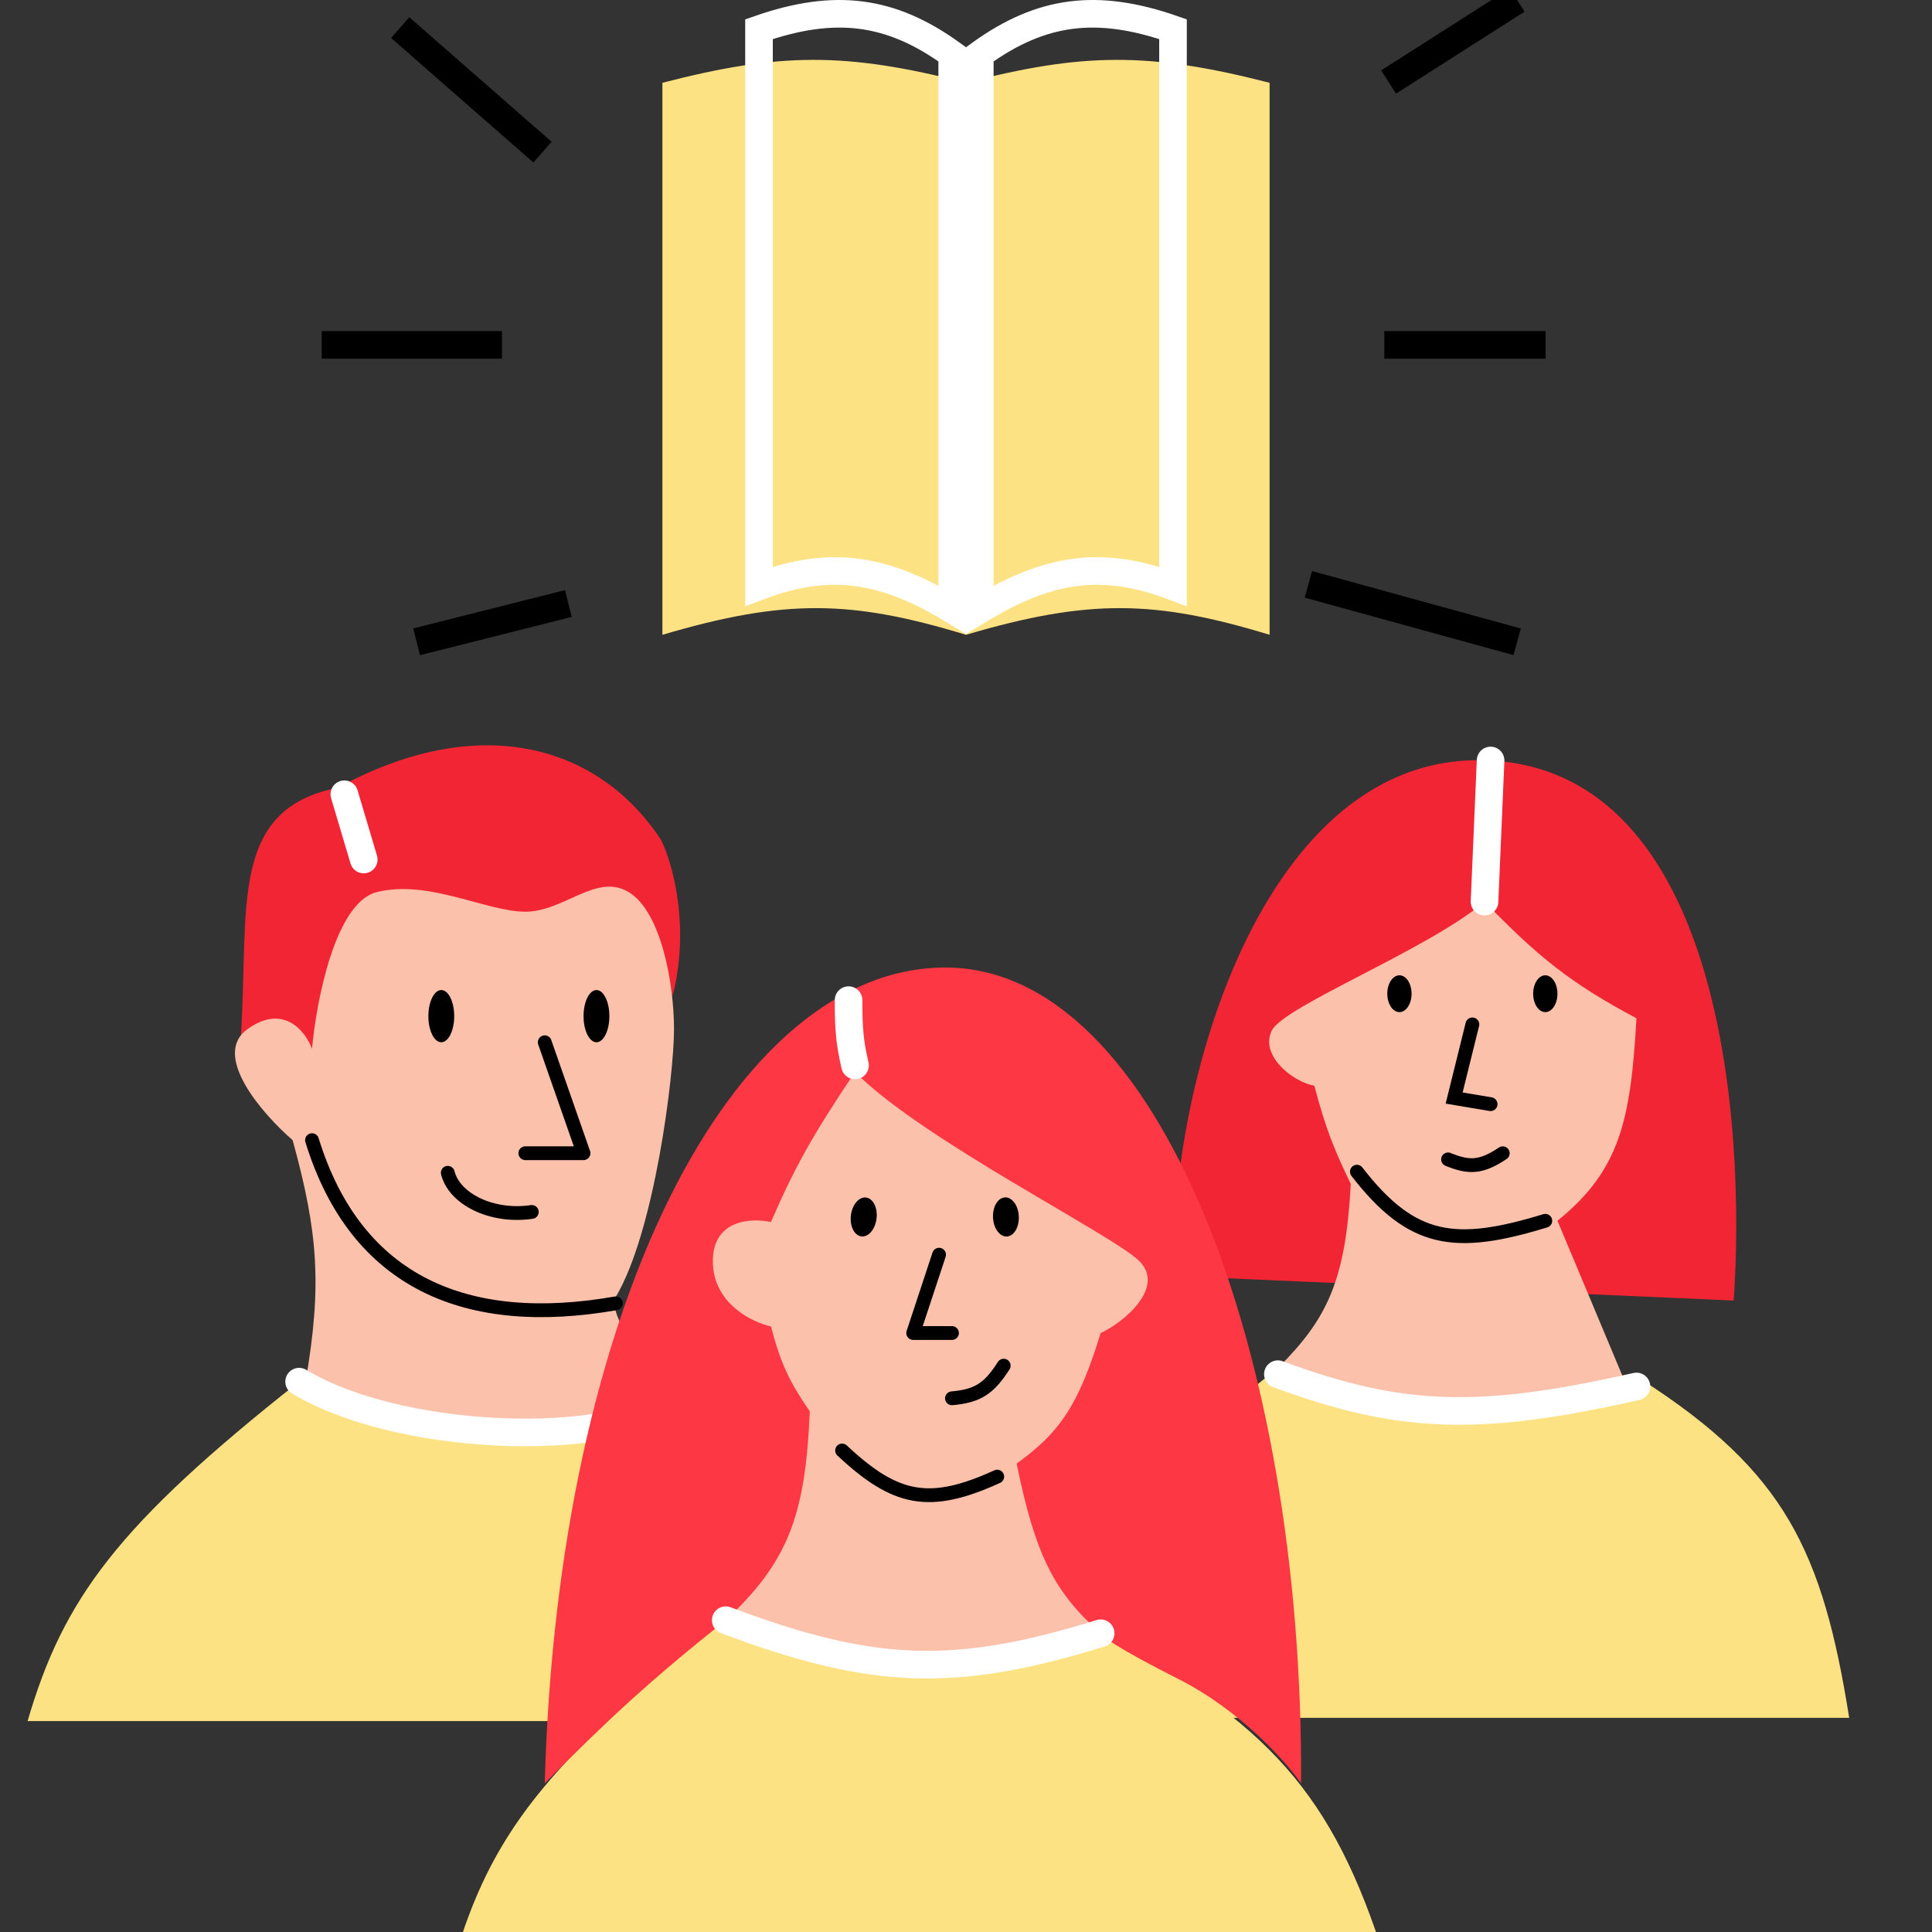 <svg width="70" height="70" viewBox="0 0 70 70" fill="none" xmlns="http://www.w3.org/2000/svg">
<rect x="0" y="0" width="70" height="70" fill="#333333" stroke="none"/>
<g clip-path="url(#clip0)">
<path d="M38.812 62.24H67C66.034 56.177 64.659 53.326 59.513 50.011C54.353 51.444 51.461 51.255 46.3 49.566C40.958 53.772 39.297 56.54 38.812 62.24Z" fill="#FDE283"/>
<path d="M42.556 46.231L62.816 47.121C63.256 40.673 62.376 28.011 54.007 27.554C45.639 27.098 42.263 39.783 42.556 46.231Z" fill="#F12534"/>
<path d="M48.942 42.897C48.753 46.381 48.106 47.771 46.3 49.567C51.242 51.64 53.994 51.912 58.852 50.012L56.43 44.231C58.694 42.402 59.084 40.581 59.292 36.893C56.919 35.633 55.733 34.674 53.787 32.669C51.779 34.388 46.52 36.449 46.08 37.338C45.639 38.227 46.814 39.191 47.621 39.339C48.047 40.947 48.355 41.682 48.942 42.897Z" fill="#FBC1AA"/>
<path d="M55.989 44.231C52.723 45.23 51.161 45.034 49.163 42.452M52.466 42.007C53.244 42.327 53.678 42.298 54.448 41.785M54.007 40.006L52.686 39.784L53.347 37.116" stroke="black" stroke-width="0.5" stroke-linecap="round"/>
<ellipse cx="50.704" cy="36.004" rx="0.44" ry="0.667" fill="black"/>
<ellipse cx="55.989" cy="36.004" rx="0.44" ry="0.667" fill="black"/>
<path d="M46.3 49.789C50.698 51.413 53.526 51.542 59.292 50.234" stroke="white" stroke-linecap="round" stroke-linejoin="round"/>
<path d="M53.787 32.668L54.007 27.554" stroke="white" stroke-linecap="round" stroke-linejoin="round"/>
<path d="M10.837 50.06C4.263 55.25 2.298 57.916 1 62.357H34.727C32.826 56.316 30.483 53.785 24.421 50.533C18.95 52.218 15.975 52.115 10.837 50.06Z" fill="#FDE283"/>
<path d="M12.242 28.54C8.276 29.322 9.023 32.884 8.729 37.526C10.368 38.945 23.719 38.945 24.421 35.871C24.983 33.411 24.343 31.22 23.953 30.432C21.611 26.885 17.245 25.814 12.242 28.54Z" fill="#F12534"/>
<path d="M10.603 41.31C11.525 44.658 11.672 46.569 11.071 50.06C16.235 52.38 19.145 52.547 24.421 50.769C23.562 49.745 21.939 47.553 22.313 46.986C23.718 44.621 24.421 38.945 24.421 37.29C24.421 35.635 23.953 33.033 22.782 32.324C21.611 31.614 20.44 33.033 19.034 33.033C17.629 33.033 15.521 31.851 13.647 32.324C12.149 32.702 11.461 36.265 11.305 37.999C11.071 37.369 10.275 36.344 8.963 37.29C7.652 38.236 9.51 40.364 10.603 41.31Z" fill="#FBC1AA"/>
<ellipse cx="15.989" cy="36.817" rx="0.468" ry="0.946" fill="black"/>
<ellipse cx="21.611" cy="36.817" rx="0.468" ry="0.946" fill="black"/>
<path d="M19.737 37.763L21.142 41.783H19.034M16.224 42.492C16.458 43.438 17.812 44.125 19.268 43.911M22.313 47.222C16.926 48.168 12.902 46.492 11.305 41.31" stroke="black" stroke-width="0.5" stroke-linecap="round" stroke-linejoin="round"/>
<path d="M12.476 28.777L13.179 31.142" stroke="white" stroke-linecap="round" stroke-linejoin="round"/>
<path d="M10.837 50.06C14.796 52.432 23.016 52.425 24.421 50.533" stroke="white" stroke-linecap="round" stroke-linejoin="round"/>
<path d="M42.221 45.46L30.745 37.893L24.655 45.46L26.997 50.426L25.124 58.94C25.816 61.621 36.1 62.808 40.114 59.886L42.221 45.46Z" fill="#FBC1AA"/>
<path d="M26.295 58.703C19.721 63.893 17.756 66.559 16.458 71H50.185C48.284 64.959 45.941 62.428 39.879 59.176C34.407 60.861 31.433 60.759 26.295 58.703Z" fill="#FDE283"/>
<path d="M36.834 53.028C37.525 56.403 38.217 57.7 39.879 59.176C39.879 59.255 40.441 59.696 42.69 60.831C44.938 61.967 46.593 63.827 47.14 64.615C47.233 49.104 41.987 35.055 34.258 35.055C26.529 35.055 20.207 47.378 19.737 64.615C22.12 62.216 23.533 60.908 26.295 58.703C28.528 56.61 29.182 54.956 29.34 51.136C28.608 50.072 28.286 49.41 27.934 48.061C27.232 47.904 25.827 47.21 25.827 45.697C25.827 44.183 27.232 44.12 27.934 44.278C28.772 42.33 29.435 41.141 30.979 38.839C33.404 41.299 40.348 44.751 41.285 45.697C42.221 46.642 40.738 47.904 39.879 48.298C39.084 50.888 38.405 51.903 36.834 53.028Z" fill="#FE3745"/>
<path d="M34.024 45.46L33.087 48.298H34.492M36.366 49.48C35.821 50.338 35.4 50.579 34.492 50.663M36.132 53.5C33.67 54.623 32.448 54.367 30.511 52.554" stroke="black" stroke-width="0.5" stroke-linecap="round" stroke-linejoin="round"/>
<ellipse rx="0.468" ry="0.709" transform="matrix(0.993 0.12 -0.118 0.993 31.294 44.093)" fill="black"/>
<ellipse rx="0.468" ry="0.709" transform="matrix(0.999 -0.047 0.046 0.999 36.446 44.092)" fill="black"/>
<path d="M30.979 38.602C30.779 37.747 30.745 37.224 30.745 36.237" stroke="white" stroke-linecap="round" stroke-linejoin="round"/>
<path d="M26.295 58.703C31.604 60.696 34.569 60.824 39.879 59.176" stroke="white" stroke-linecap="round" stroke-linejoin="round"/>
<path d="M19.656 5.512L14.5 1M18.188 12.495H11.656M20.594 21.866L15.094 23.254M50.312 2.971L54.969 -3.05176e-05M50.156 12.495C50.981 12.495 54.396 12.495 56 12.495M47.406 21.172L54.969 23.254" stroke="black"/>
<path d="M24 3C28.215 1.91 30.621 1.875 35 3V23C30.873 21.742 28.458 21.683 24 23V3Z" fill="#FDE283"/>
<path d="M35 3C39.215 1.91 41.621 1.875 46 3V23C41.873 21.742 39.458 21.683 35 23V3Z" fill="#FDE283"/>
<path d="M35.5 22.086V1.967C36.626 1.151 37.691 0.692 38.807 0.549C39.907 0.408 41.099 0.569 42.5 1.058V21.245C41.235 20.767 40.093 20.588 38.933 20.743C37.809 20.893 36.709 21.353 35.5 22.086Z" stroke="white"/>
<path d="M34.5 22.086V1.967C33.374 1.151 32.309 0.692 31.193 0.549C30.093 0.408 28.901 0.569 27.5 1.058V21.245C28.765 20.767 29.907 20.588 31.067 20.743C32.191 20.893 33.291 21.353 34.5 22.086Z" stroke="white"/>
</g>
<defs>
<clipPath id="clip0">
<rect width="70" height="70" fill="white"/>
</clipPath>
</defs>
</svg>
